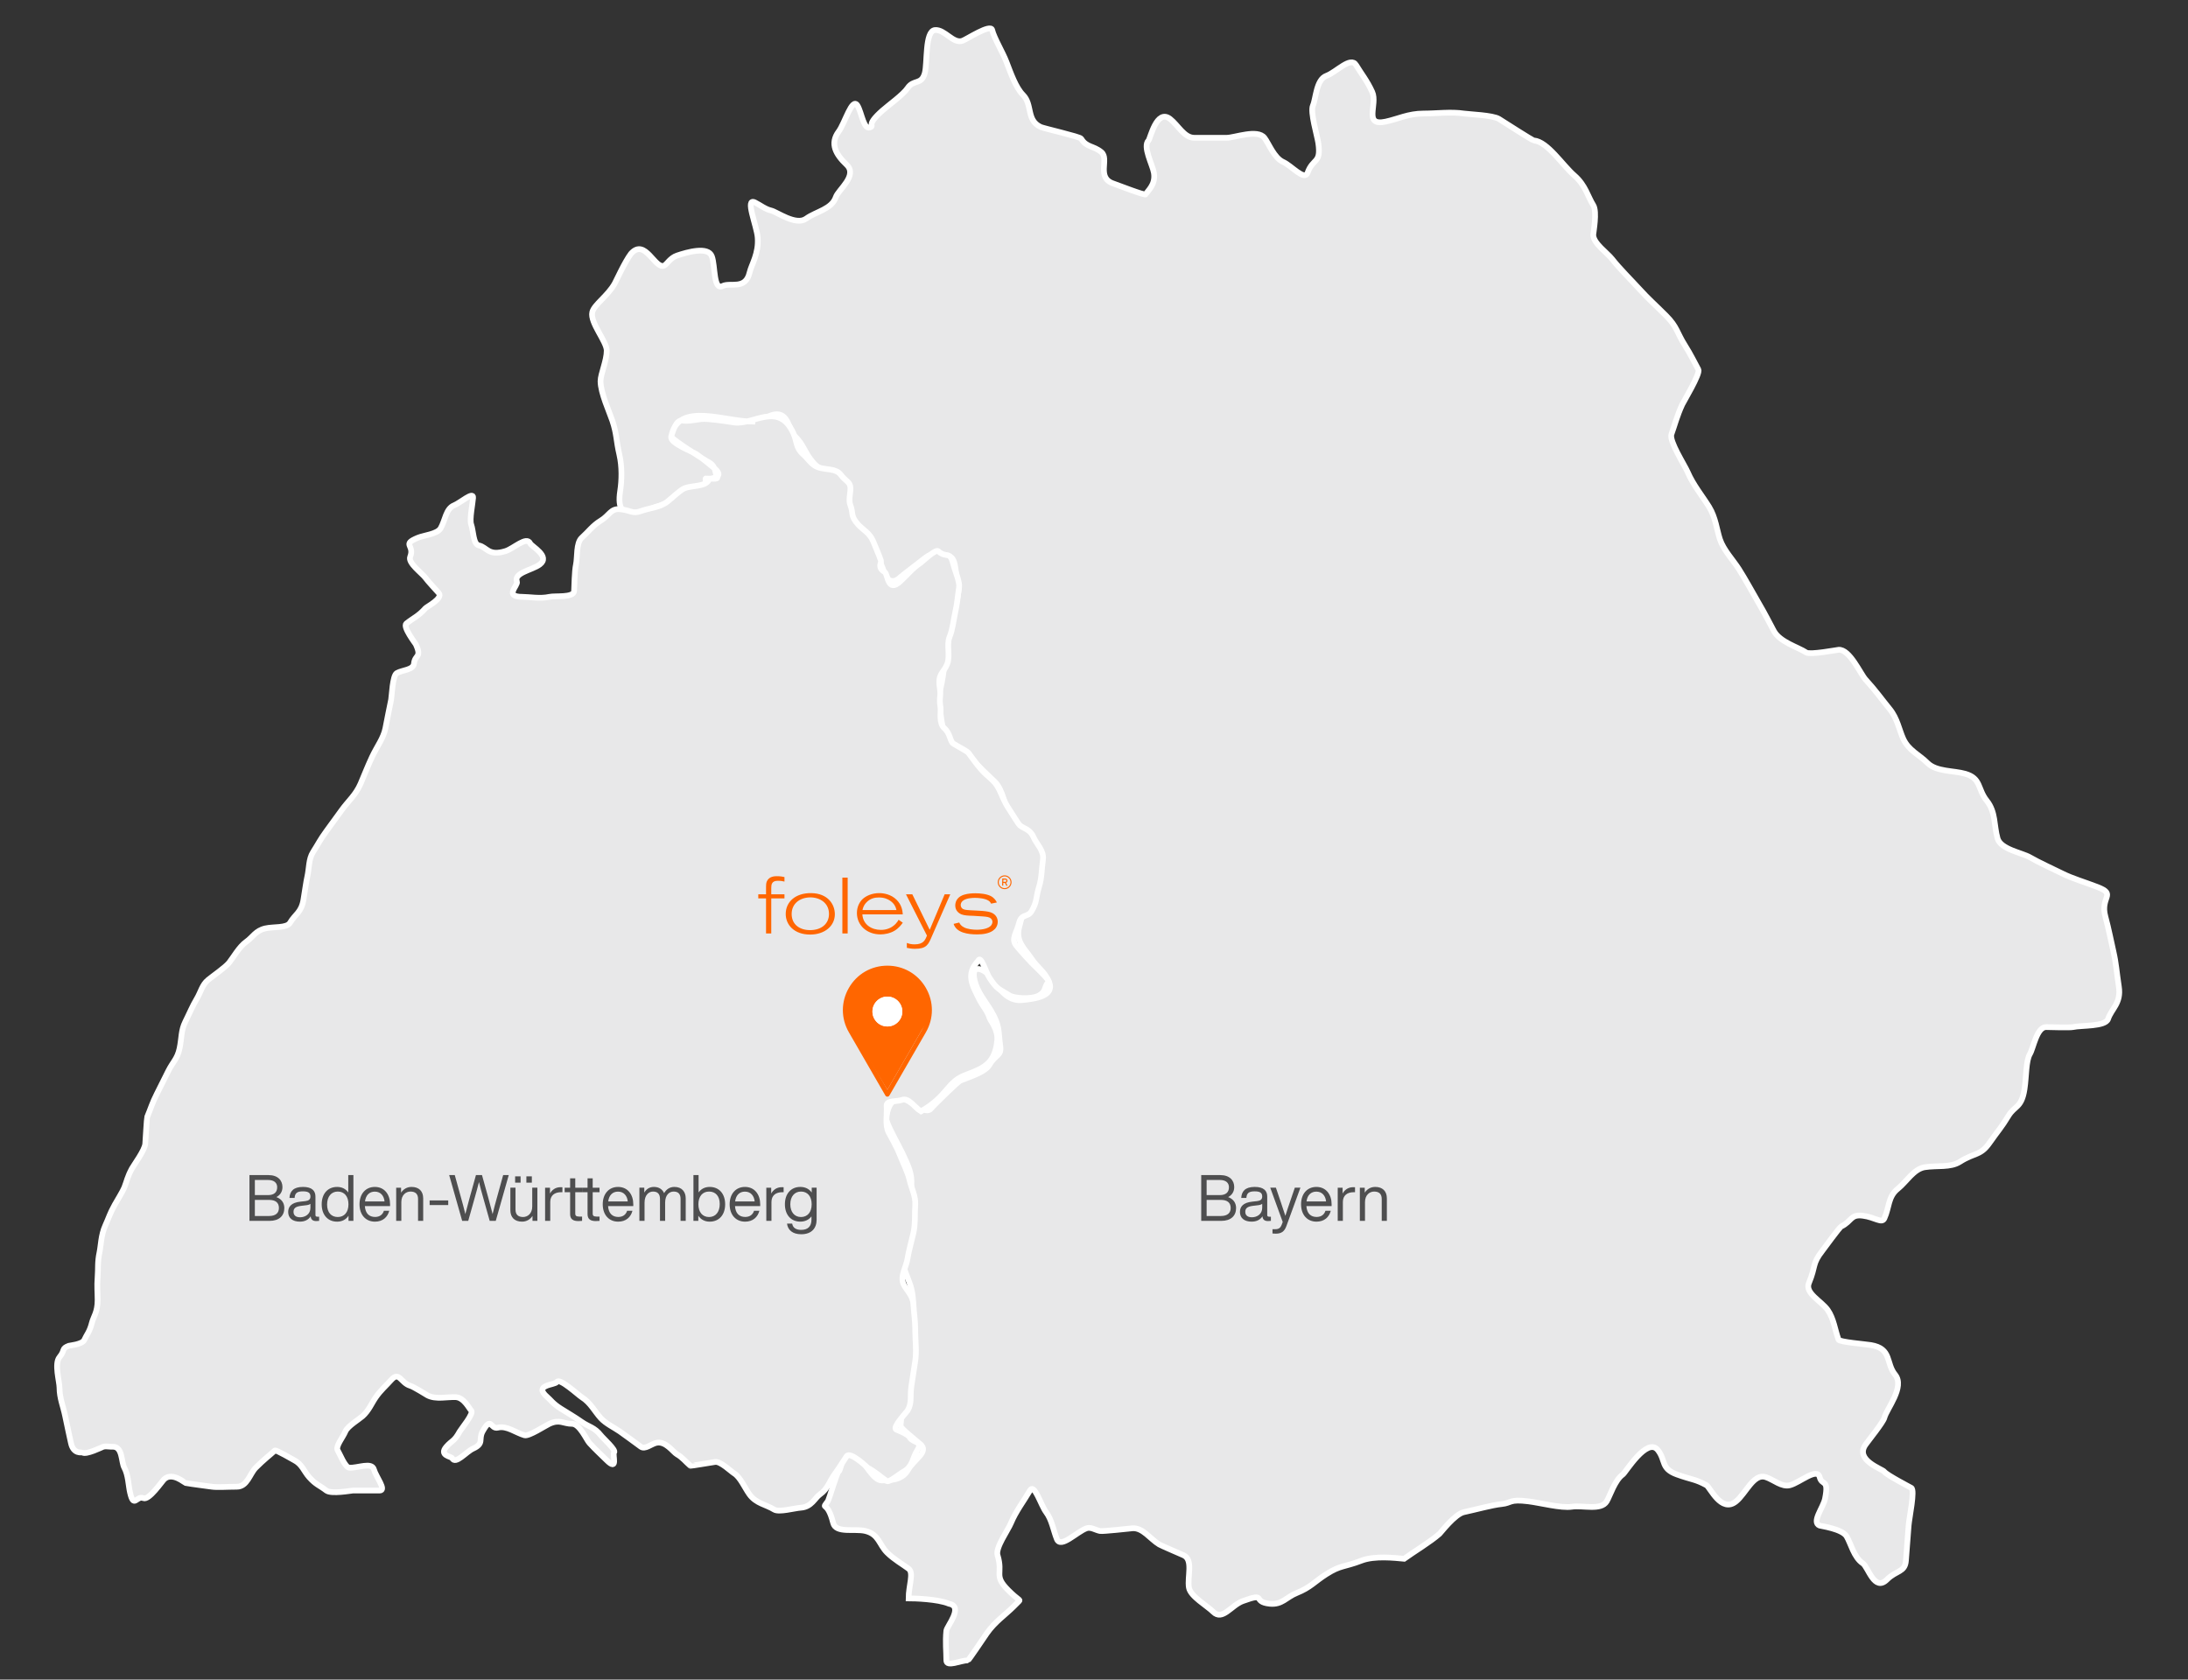 <?xml version="1.0" encoding="utf-8"?>
<!-- Generator: Adobe Illustrator 24.3.0, SVG Export Plug-In . SVG Version: 6.00 Build 0)  -->
<svg version="1.1" xmlns="http://www.w3.org/2000/svg" xmlns:xlink="http://www.w3.org/1999/xlink" x="0px" y="0px"
	 viewBox="1055.234 2256.373 1904.795 1462.516" enable-background="new 1055.234 2256.373 1904.795 1462.516" xml:space="preserve"
	>
<rect x="1055.234" y="2256.373" width="1904.795" height="1462.516" fill="#333333" stroke="none"/>
<g id="svg2" xmlns:cc="http://creativecommons.org/ns#" xmlns:dc="http://purl.org/dc/elements/1.1/" xmlns:inkscape="http://www.inkscape.org/namespaces/inkscape" xmlns:rdf="http://www.w3.org/1999/02/22-rdf-syntax-ns#" xmlns:sodipodi="http://sodipodi.sourceforge.net/DTD/sodipodi-0.dtd" xmlns:svg="http://www.w3.org/2000/svg">
	<defs>
		
			<inkscape:perspective  id="perspective10" inkscape:persp3d-origin="372.04724 : 350.78739 : 1" inkscape:vp_x="0 : 526.18109 : 1" inkscape:vp_y="0 : 1000 : 0" inkscape:vp_z="744.09448 : 526.18109 : 1" sodipodi:type="inkscape:persp3d">
			</inkscape:perspective>
		
			<inkscape:perspective  id="perspective3537" inkscape:persp3d-origin="260.94012 : 242.85925 : 1" inkscape:vp_x="0 : 364.28888 : 1" inkscape:vp_y="0 : 1000 : 0" inkscape:vp_z="521.88025 : 364.28888 : 1" sodipodi:type="inkscape:persp3d">
			</inkscape:perspective>
	</defs>
	
		<sodipodi:namedview  bordercolor="#666666" borderopacity="1.0" id="base" inkscape:current-layer="layer1" inkscape:cx="2000" inkscape:cy="2000" inkscape:document-units="px" inkscape:pageopacity="0.0" inkscape:pageshadow="2" inkscape:showpageshadow="false" inkscape:window-height="781" inkscape:window-width="1280" inkscape:window-x="-4" inkscape:window-y="-4" inkscape:zoom="0.142" pagecolor="#ffffff" showgrid="false">
		</sodipodi:namedview>
	<g id="layer1" inkscape:groupmode="layer" inkscape:label="Ebene 1">
		
			<path id="bayern" sodipodi:nodetypes="csssssssssssssssssssssssssssssssssssssssssssssssssssssssssssssssssssssssssssssssssssssssssssssscsssssssssssssssssssssssssssssssssssssssssssssssssssssssssssssssssssssssssssssssssssssssssssssssssssssssssssssssssssssssss" fill="#E8E8E9" stroke="#FFFFFF" stroke-width="5" d="
			M2277.615,3613.689c-7.96-0.724-25.584-2.833-37.168,1.623c-15.209,5.85-17.984,3.765-30.504,11.732
			c-10.428,6.635-13.773,11.609-25.812,16.425c-9.066,3.627-12.741,10.458-23.465,9.386c-15.89-1.589-2.043-10.136-23.465-2.346
			c-10.14,3.687-17.688,17.509-25.812,9.386c-5.438-5.438-19.837-13.431-21.118-21.118c-1.564-9.387,4.002-24.294-4.693-28.158
			c-5.875-2.611-19.379-8.343-21.118-9.387c-7.821-4.692-14.375-14.836-23.465-14.078c-2.832,0.235-25.648,2.848-28.158,2.346
			c-3.911-0.781-7.984-3.709-11.733-2.346c-8.603,3.129-22.411,17.886-25.811,9.386c-3.129-7.821-4.331-16.726-9.386-23.465
			c-4.693-6.258-10.138-25.528-14.079-18.772c-5.313,9.109-12.173,17.952-16.426,28.158c-2.782,6.679-13.741,21.63-11.732,28.158
			c5.104,16.585-3.869,17.249,9.387,30.504c8.655,8.656,10.631,8.142,9.386,9.387c-1.564,1.564-3.129,3.129-4.693,4.692
			c-7.36,7.36-16.308,13.241-23.465,23.466c-2.681,3.83-15.702,23.465-16.426,23.465c-6.257,0-18.771,6.257-18.771,0
			c0-7.908-1.017-15.645,0-25.812c0.372-3.726,15.337-21.103,2.346-23.465c-9.696-4.146-30.646-4.692-35.197-4.692
			c0-11.066,4.782-22.225,0-25.812c-5.105-3.829-12.806-8.113-18.771-14.079c-6.968-6.968-7.028-15.836-18.773-18.772
			c-9.386-2.346-25.811,2.347-28.158-7.039c-5.17-20.681-10.672-10.414-4.692-18.771c1.189-1.663,7.903-24.885,9.386-25.812
			c3.492-2.183,2.285-26.571,18.772-11.733c3.28,2.953,11.59,19.654,18.974,19.322c4.912-0.221,17.223,0.77,22.768-9.185
			c5.078-9.116,18.617-15.7,10.633-22.42c-6.691-5.631-17.368-14.155-17.177-15.875c0.86-7.746,1.026-12.541,2.347-21.118
			c1.852-12.047,3.694-15.534,4.692-30.505c0.711-10.657,2.347-23.152,2.347-35.198c0-13.469,3.434-19.118,0-32.851
			c-2.116-8.466-9.1-19.915-7.039-28.157c2.129-8.517,7.039-19.05,7.039-28.158c0-13.003-0.771-23.599,0-32.852
			c0.912-10.949-2.68-17.477-7.534-28.158c-2.286-5.027-15.177-27.828-14.428-31.201c1.084-4.876,2.755-20.566,17.269-15.729
			c4.422,1.474,17.651,13.391,21.87,7.59c0.847-1.164,7.964-8.29,14.441-14.492c4.923-4.717,9.475-8.898,10.62-9.523
			c4.481-2.443,21.68-6.848,25.812-14.078c5.326-9.322,10.676-7.396,9.386-16.426c-1.903-13.324-0.047-17.322-8.286-31.055
			c-4.693-7.821-11.646-15.641-14.079-26.16c-3.938-17.025,11.196-8.45,16.572,0c3.193,5.021,11.149,18.643,24.565,17.324
			c11.046-1.085,29.451-3.254,23.465-16.426c-4.249-9.346-9.123-10.667-16.225-21.319c-4.127-6.191-12.919-13.396-9.587-25.61
			c3.032-11.119,3.622-15.561,7.039-25.812c1.691-5.073,13.271-21.034,9.386-28.158c-5.117-9.382-8.788-17.346-14.078-25.812
			c-1.707-2.73-8.945-12.082-11.732-18.771c-2.845-6.826-4.568-20.993-11.733-28.158c-4.908-4.908-14.413-13.324-18.771-18.771
			c-5.796-7.245-23.029-12.58-25.72-24.237c-1.051-4.557-5.371-27.181-3.18-36.68c2.456-10.641,2.735-14.435,3.952-23.558
			c1.695-12.717,3.875-24.16,6.236-35.969c0.832-4.16,7.999-28.168,5.496-34.426c-3.129-7.822-0.996-23.456-9.386-22.693
			c-13.021,1.184-12.244-4.433-19.637,1.574c-3.578,2.908-19.944,15.264-21.118,16.426c-5.681,5.623-11.314,4.59-14.172-3.982
			c-3.356-10.07-13.028-29.312-16.333-33.562c-2.797-3.597-15.38-14.847-16.426-21.118c-0.682-4.09,1.338-22.988-4.692-28.158
			c-5.123-4.391-16.124-3.513-24.145-12.535c-7.79-8.765-8.529-16.3-16.456-23.434c-4.866-4.38-5.065-20.684-17.29-18.803
			c-9.374,1.441-10.98,9.732-24.329,11.64c-5.233,0.747-25.729,4.202-32.852,4.692c-7.986,0.55-26.876,6.747-21.025,10.281
			c2.06,1.245,34.908,21.801,30.442,27.355c-5.391,6.707-14.433,9.189-28.097,14.882c-8.27,3.446-16.008,8.419-28.157,11.732
			c-4.796,1.308-24.579,12.584-25.812,7.04c-1.063-4.784-7.347-3.872-4.693-21.119c1.391-9.036,1.688-21.072-0.696-31.402
			c-2.979-12.906-2.22-17.841-6.142-29.606c-2.49-7.472-10.284-24.194-10.284-34.446c0-6.161,5.39-17.812,5.39-26.562
			c0-8.104-14.7-24.343-12.576-33.548c1.498-6.49,13.71-14.287,19.615-25.114c1.174-2.151,8.785-18.844,14.079-25.812
			c12.43-14.041,21.026,14.328,29.002,10.34c2.357-1.18,5.163-6.699,11.091-8.689c9.021-3.029,27.065-8.205,30.303,0.696
			c3.129,8.604,1.197,29.906,9.386,25.812c6.675-3.337,19.902,3.705,23.465-11.732c1.597-6.916,8.126-16.376,7.04-30.504
			c-0.782-10.168-11.469-35.065-2.347-30.505c4.692,2.347,8.966,5.86,14.079,7.04c5.066,1.169,21.641,13.485,30.504,7.039
			c8.508-6.188,22.252-8.094,25.812-18.771c2.134-6.4,19.27-18.77,9.386-28.158c-9.348-8.882-14.885-18.352-6.838-29.057
			c5.255-6.99,11.59-29.982,16.225-22.566c3.91,6.257,5.405,22.568,11.732,18.771c2.669-1.602-4.213-1.648,9.935-14.226
			c5.692-5.06,18.127-13.835,22.017-19.67c5.2-7.8,12.069-2.371,14.978-13.034c2.347-8.604-0.045-36.682,8.836-37.489
			c8.605-0.782,15.897,12.284,24.016,9.331c3.816-1.388,24.496-15.084,25.811-9.386c1.525,6.606,9.146,19.272,12.43,27.81
			c3.807,9.897,8.212,22.492,14.428,28.708c8.453,8.453,2.664,22.022,15.38,27.956c2.678,1.25,34.158,8.406,35.197,10.138
			c4.693,7.821,10.674,5.938,17.673,11.787c7.076,5.916-4.796,22.259,10.485,27.352c2.23,0.743,27.686,10.646,28.158,9.386
			c1.093-2.914,8.826-8.051,7.039-18.771c-1.159-6.959-9.986-22.864-4.692-28.158c1.521-1.521,7.032-27.902,18.771-18.771
			c7.04,5.475,12.201,16.426,21.119,16.426c6.776,0,18.471,0,28.157,0c6.951,0,26.798-7.784,32.852,0
			c3.769,4.845,8.346,17.527,16.425,21.118c7.04,3.128,18.486,16.626,21.119,9.386c4.771-13.121,11.978-7.671,9.386-25.812
			c-0.936-6.549-7.293-27.132-4.692-32.851c2.578-5.672,2.777-22.556,11.732-25.812c8.604-3.129,21.101-17.236,25.811-9.386
			c4.666,7.776,9.532,13.461,14.079,23.465c4.939,10.865-8.1,30.061,11.733,25.812c10.541-2.259,19.79-7.04,32.851-7.04
			c11.271,0,24.082-1.71,35.197,0c4.506,0.693,25.143,1.394,30.505,4.693c6.168,3.796,28.895,18.638,30.504,18.771
			c11.896,1.082,24.828,21.518,35.197,30.505c9.708,8.413,11.751,18.466,16.426,25.812c3.604,5.663,0,24.153,0,25.812
			c0,7.415,12.141,15.608,16.426,21.118c6.161,7.922,17.396,19.137,23.465,25.812c8.551,9.406,13.336,13.336,23.465,23.465
			c9.814,9.815,9.554,15.013,16.426,25.812c4.955,7.788,9.203,16.566,11.732,21.119c1.941,3.494-12.898,27.944-14.079,30.504
			c-4.553,9.864-6.657,18.307-9.386,25.812c-2.134,5.866,11.547,26.944,14.078,32.851c4.869,11.361,13.117,21.314,18.772,30.505
			c5.656,9.191,6.751,20.254,9.386,28.158c3.075,9.225,11.638,18.288,16.426,25.812c6.067,9.535,11.261,19.305,16.426,28.158
			c7.752,13.29,9.555,17.517,14.078,25.811c5.355,9.816,21.167,14.111,28.158,18.772c3.311,2.207,26.362-2.196,28.158-2.347
			c9.632-0.803,19.094,21.004,23.465,25.812c9.377,10.314,14.05,17.171,21.119,25.812c6.598,8.064,8.256,18.163,11.732,25.812
			c4.628,10.182,13.841,13.841,21.118,21.118c7.701,7.702,22.734,6.496,32.851,9.387c14.072,4.021,10.564,13.204,18.772,23.465
			c7.946,9.932,6.144,21.501,9.386,32.851c2.74,9.59,21.372,12.467,28.158,16.426c7.873,4.593,20.607,10.304,28.158,14.079
			c9.014,4.507,18.765,7.217,30.504,11.732c17.305,6.655,2.276,8.346,7.04,25.812c2.959,10.849,5.22,22.618,7.039,30.505
			c2.345,10.16,2.763,17.958,4.693,30.504c2.22,14.43-6.384,19.15-9.386,28.158c-2.27,6.807-23.396,5.398-30.505,7.039
			c-2.766,0.639-21.996,0-23.465,0c-8.175,0-11.035,18.393-14.079,23.465c-3.532,5.887-2.99,19.436-4.693,30.505
			c-2.589,16.829-8.475,14.124-14.078,23.465c-5.854,9.755-9.127,13.038-16.426,23.465c-7.956,11.365-12.771,8.128-25.812,16.426
			c-8.209,5.224-19.663,3.025-30.505,4.693c-9.592,1.476-16.045,12.835-23.465,18.771c-8.669,6.935-7.228,15.899-11.732,25.812
			c-2.168,4.77-8.146-1.018-18.771-2.347c-10.816-1.352-9.318,4.659-18.772,9.386c-1.567,0.784-15.221,19.569-16.426,21.119
			c-9.179,11.802-5.426,13.022-11.732,28.158c-3.672,8.812,10.95,15.643,16.426,23.465c5.25,7.5,6.257,17.207,9.386,25.812
			c0.753,2.069,23.51,3.918,28.158,4.692c18.477,3.08,12.857,15.715,21.118,25.812c8.74,10.683-7.438,29.753-9.386,37.544
			c-0.97,3.878-13.737,19.625-16.426,23.465c-9.459,13.513,14.771,21.101,16.426,23.466c2.018,2.882,22.587,13.552,23.465,14.079
			c3.384,2.029-1.871,26.199-2.347,32.851c-0.515,7.205-1.411,18.354-2.347,30.505c-0.793,10.312-8.305,8.305-16.425,16.425
			c-11.063,11.063-16.353-10.901-21.118-14.079c-7.757-5.171-10.406-17.344-14.08-23.465c-3.971-6.618-22.605-9.043-23.465-9.386
			c-7.406-2.962,3.129-15.644,4.693-23.465c3.568-17.839-2.712-10.85-4.693-18.772c-2.162-8.651-17.207,4.693-25.811,7.04
			c-7.159,1.952-14.08-4.693-21.119-7.04c-10.546-3.516-17.207,14.079-25.812,21.119c-12.903,10.557-22.655-12.357-25.812-14.079
			c-10.098-5.509-12.75-4.637-25.812-9.386c-14.062-5.113-9.468-12.174-16.425-21.119c-9.297-11.951-28.262,19.565-30.505,21.119
			c-7.049,4.879-11.255,18.758-14.079,23.465c-4.957,8.263-20.797,3.199-30.504,4.692c-9.037,1.391-27.466-3.433-37.545-4.692
			c-17.097-2.138-14.503,1.45-23.465,2.346c-8.253,0.826-22.357,4.791-32.851,7.04c-7.825,1.677-20.189,17.946-21.118,18.771
			C2300.451,3598.998,2285.535,3607.93,2277.615,3613.689z"/>
		
			<path id="BW" sodipodi:nodetypes="cssssssssssssssssssssssssssssssssssssssssssssssssssssssssssssssssssssssssssssssssssssssssssssssssssssssssssssssssssssssssssssssssssssssssssssssssssssssssssssssssssssssssssssssssssssssssssssssssssssssssccsc" fill="#E8E8E9" stroke="#FFFFFF" stroke-width="5" d="
			M1712.641,2623.441c-24.49,1.121-67.648-18.66-73.006,13.273c-1.604,5.35,19.151,13.259,21.569,14.933
			c6.958,4.817,10.164,7.905,14.934,11.614c12.09,9.404-3.245,9.736-3.318,9.956c-2.436,7.308-14.38,5.53-21.57,8.296
			c-3.698,1.423-10.879,8.461-14.932,11.615c-6.755,5.253-15.364,5.486-23.229,8.295c-7.568,2.704-8.539-0.775-18.251-1.658
			c-7.967-0.725-9.168,5.5-16.593,9.955c-6.905,4.144-10.698,9.629-16.592,14.933c-4.998,4.498-3.663,17.092-4.978,23.229
			c-1.393,6.5-1.345,18.821-1.659,23.229c-0.426,5.949-16.62,3.836-21.57,4.979c-7.798,1.799-17.62,0-23.229,0
			c-16.723,0-3.683-9.822-4.978-13.273c-2.913-7.769,13.274-9.956,19.911-14.934c9.474-7.105-7.093-15.604-8.296-18.252
			c-3.113-6.848-14.381,4.425-21.57,6.638c-15.071,4.637-15.898-3.407-23.229-4.978c-4.933-1.058-4.653-12.797-6.637-18.252
			c-1.557-4.283,1.288-18.037,1.659-23.229c0.425-5.941-11.062,4.425-16.592,6.638c-7.135,2.854-7.743,13.273-11.615,19.91
			c-3.005,5.151-14.562,6.067-19.91,8.296c-14.522,6.051-2.45,6.124-6.637,16.593c-2.135,5.335,10.317,14.187,13.273,18.251
			c2.333,3.208,8.297,9.482,11.614,13.274c4.029,4.604-10.456,11.949-11.614,13.273c-5.949,6.799-10.491,8.393-16.592,13.273
			c-3.466,2.773,7.828,17.223,8.296,18.252c5.356,11.782-0.855,8.552-1.659,16.592c-0.566,5.666-9.955,5.531-14.934,8.297
			c-3.869,2.149-4.364,20.369-4.978,23.229c-1.903,8.885-3.248,16.242-4.977,24.889c-1.758,8.787-7.315,15.677-11.614,24.889
			c-4.045,8.667-6.215,14.5-9.956,23.229c-4.277,9.982-10.821,15.15-16.592,23.229c-4.89,6.845-9.7,13.338-13.274,18.251
			c-5.591,7.687-6.598,10.367-11.615,18.252c-3.868,6.078-3.245,14.064-4.978,21.57c-0.889,3.851-2.198,13.191-3.318,19.91
			c-1.848,11.086-7.347,12.594-11.614,19.91c-2.848,4.882-14.332,3.309-21.57,4.979c-8.586,1.98-10.809,7.565-16.592,11.614
			c-6.156,4.31-11.716,14.318-14.934,18.252c-3.44,4.205-13.517,11.06-18.251,14.933c-5.343,4.371-6.33,10.55-9.956,16.592
			c-3.786,6.311-5.985,11.972-9.955,19.911c-3.832,7.665-3.05,14.231-4.977,23.229c-1.97,9.191-5.646,11.291-9.955,19.91
			c-3.788,7.576-6.267,12.532-9.956,19.911c-4.141,8.281-4.873,11.694-8.296,19.91c-0.291,0.698-1.456,20.383-1.659,23.229
			c-0.404,5.667-9.999,18.569-11.614,21.57c-4.152,7.711-4.357,10.893-6.637,16.592c-1.356,3.389-6.395,11.51-8.297,14.934
			c-4.444,8.001-5.091,11.199-8.296,18.251c-3.729,8.206-3.781,17.648-4.977,23.229c-1.883,8.784-1.046,13.601-1.659,21.569
			c-0.655,8.521,0,12.781,0,19.911c0,10.79-3.603,14.41-4.978,19.91c-1.987,7.949-4.455,10.025-6.637,14.934
			c-1.692,3.808-12.948,4.855-13.275,4.978c-7.002,2.626-3.064,3.677-8.296,9.955c-4.712,5.655,0,21.245,0,26.548
			c0,9.027,3.327,16.636,4.978,24.889c1.51,7.546,4.094,19.102,4.977,23.229c2.194,10.236,9.625,8.021,9.956,8.297
			c2.981,2.484,17.328-4.727,18.251-4.979c2.135-0.582,4.425,0,6.637,0c2.083,0-0.702,0,1.659,0c8.623,0,7.142,13.094,9.956,18.252
			c3.489,6.396,3.569,15.469,4.978,21.57c3.358,14.555,5.694,2.439,11.614,4.977c4.926,2.111,16.13-14.663,18.252-16.592
			c6.979-6.344,17.952,3.264,18.251,3.318c6.184,1.125,15.521,2.217,23.229,3.318c4.646,0.664,13.994,0,21.569,0
			c9.259,0,11.273-11.273,16.593-16.592c7.221-7.221,10.806-9.725,16.592-14.934c0.907-0.816,15.663,7.832,16.593,8.297
			c7.13,3.564,8.551,9.619,13.273,14.933c5.879,6.613,9.258,7.2,14.934,11.614c4.274,3.324,21.881,0,23.229,0
			c8.472,0,13.667,0,23.229,0c6.306,0-3.318-12.167-4.978-18.251c-1.897-6.957-14.38-1.106-21.57-1.659
			c-3.68-0.283-8.484-12.728-9.955-14.934c-2.309-3.462,4.665-11.663,6.637-16.592c1.815-4.535,12.045-10.706,14.933-13.273
			c5.538-4.923,8.007-11.438,11.615-16.593c4.306-6.151,8.724-9.814,13.273-14.933c7.103-7.99,8.361,2.508,16.593,4.978
			c3.193,0.958,14.039,7.8,14.933,8.296c7.25,4.027,17.802,1.188,24.889,1.659c7.214,0.481,11.685,10.226,13.273,11.614
			c2.72,2.381-8.784,16.105-9.955,18.252c-4.904,8.99-6.6,7.542-11.615,13.273c-6.732,7.695,4.243,8.486,4.978,9.956
			c2.988,5.978,12.167-5.531,18.251-8.296c9.974-4.534,4.474-8.054,8.296-14.934c7.785-14.012,6.696-1.674,13.274-3.318
			c7.812-1.953,15.485,4.425,23.228,6.637c3.791,1.083,18.122-8.363,21.57-9.955c9.217-4.254,12.109,0,19.91,0
			c6.47,0,12.466,13.851,14.934,16.592c5.073,5.637,10.757,10.758,14.933,14.934c10.631,10.63,4.929-4.929,6.638-6.637
			c2.005-2.006-9.414-12.104-11.615-14.934c-5.383-6.922-10.493-7.346-16.592-11.614c-6.68-4.676-11.914-7.582-18.252-11.614
			c-7.006-4.459-8.553-7.331-11.614-9.956c-12.816-10.985,6.483-10.374,8.296-13.273c2.326-3.723,18.815,11.578,21.57,13.273
			c7.58,4.665,11.253,12.379,16.592,18.252c4.298,4.728,12.018,8.413,16.593,11.614c5.779,4.046,12.329,8.967,18.251,13.273
			c3.688,2.683,8.849-2.212,13.273-3.318c8.385-2.096,14.91,8.133,18.252,9.955c4.477,2.442,7.743,6.638,11.614,9.956
			c0.271,0.232,17.698-2.723,21.57-3.318c4.728-0.728,13.934,8.36,16.593,9.955c5.222,3.134,9.553,13.137,13.273,18.251
			c5.886,8.094,14.192,8.734,21.569,13.274c4.177,2.57,17.498-1.25,23.23-1.659c9.359-0.669,12.076-8.453,16.592-11.615
			c6.888-4.82,7.913-10.879,13.274-18.251c3.423-4.707,6.427-9.64,9.955-14.933c3.111-4.667,18.25,9.954,18.252,9.955
			c6.948,3.79,11.366,7.957,16.592,11.614c2.139,1.497,10.776-5.986,14.934-8.296c7.798-4.332,7.523-11.822,11.614-18.252
			c5.462-8.583-3.553-6.217-6.637-11.614c-1.662-2.908-11.19-6.394-11.615-6.637c-3.524-2.014,8.951-14.918,9.956-16.593
			c4.003-6.672,1.941-12.621,3.318-21.569c1.531-9.954,1.842-11.976,3.318-21.57c1.293-8.403,0-18.01,0-26.548
			c0-8.822-0.921-12.889-1.659-23.229c-0.518-7.238-5.889-11.776-8.296-16.593c-3.662-7.324,2.173-15.212,3.318-23.229
			c0.733-5.134,3.388-14.681,4.978-21.57c1.895-8.211,1.085-16.284,1.659-24.888c0.491-7.375-3.286-14.239-4.977-21.57
			c-1.706-7.39-5.297-13.771-8.297-21.57c-2.969-7.719-8.066-16.133-9.955-19.91c-3.28-6.562-1.111-15.563-1.659-23.229
			c-0.337-4.714,8.85-3.318,13.274-4.978c6.039-2.265,11.061,6.637,16.592,9.955c10.605-5.956,16.902-12.388,23.229-19.91
			c6.413-7.626,10.473-9.835,16.866-12.238c14.873-5.59,24.294-9.87,26.273-29.242c1.01-9.879-5.714-17.141-6.637-19.911
			c-2.24-6.721-4.93-8.873-8.297-14.933c-6.96-13.915-12.586-22.979-1.659-34.844c2.43-5.467,6.638,9.955,9.956,14.933
			c7.025,10.539,7.706,9.069,17.352,15.208c4.255,2.707,19.617,3.593,25.787,0c6.666-3.883,3.879-7.473,8.296-11.89
			c1.302-1.302-14.492-16.103-14.933-16.592c-5.708-6.343-8.704-9.242-13.274-14.934c-4.666-5.812,0.238-10.835,2.42-19.562
			c2.125-8.497,7.505-4.722,10.854-10.305c5.092-8.486,3.523-11.447,6.637-21.569c2.375-7.721,2.086-14.601,3.318-23.229
			c1.159-8.114-5.808-13.938-8.296-19.91c-2.755-6.612-8.754-7.504-11.615-9.956c-1.757-1.506-6.088-9.132-9.955-14.933
			c-3.997-5.996-5.804-11.607-8.296-16.592c-4.142-8.283-8.854-9.838-14.933-16.593c-5.289-5.876-7.8-10.028-11.615-14.933
			c-1.516-1.949-6.921-4.326-13.273-8.297c-2.983-1.864-2.611-8.797-7.885-13.411c-5.014-4.387-2.719-14.521-3.318-18.114
			c-1.471-8.824,0.677-9.412-0.623-17.216c-2.037-12.221,3.376-12.55,6.499-20.671c2.764-7.184-0.803-16.758,2.009-23.504
			c2.779-6.672,3.641-15.775,4.978-21.57c1.641-7.111,1.986-12.91,3.318-21.57c0.729-4.733-3.578-14.311-4.977-19.91
			c-3.184-12.732-5.513-4.823-13.274-11.614c-2.21-1.935-14.159,9.439-14.933,9.955c-7.789,5.192-11.22,10.2-18.252,16.593
			c-10.899,9.908-10.499-6.562-13.273-8.297c-6.92-4.325-2.605-7.817-3.318-9.955c-1.69-5.07-4.906-12.266-6.637-16.593
			c-3.053-7.63-9.205-10.355-13.273-14.933c-7.064-7.947-3.836-9.589-6.638-16.592c-1.849-4.622,0-9.956,0-14.934
			c0-5.696-4.435-6.208-8.296-11.614c-4.139-5.794-12.662-4.221-19.91-6.638c-5.578-1.858-8.85-7.742-13.274-11.614
			c-6.124-5.358-5.069-11.266-8.296-18.251c-12.829-27.769-35.011-6.691-51.425-9.178c-8.044-1.218-23.681-3.608-28.648-2.946
			c-8.504,1.134-11.101,1.954-16.615,1.265c-5.206-0.651-7.912,8.702-9.571,13.68c-0.759,2.275,30.878,21.737,31.594,22.068
			c7.892,3.643,6.43,10.287,8.296,13.273c1.783,2.853-6.637,1.105-9.955,1.659c-0.101,0.017,0,2.432,0,0l0,0c0,1.396,0,1.396,0,0
			c0-0.782,1.105,1.106,1.659,1.659"/>
	</g>
	<g>
		<polygon fill="#FF6600" points="1827.753,3205.248 1857.766,3153.264 1861.569,3147.366 1863.136,3141.919 1863.136,3133.563 
			1862.464,3126.102 1859.405,3119.013 1855.525,3113.343 1840.748,3101.281 1833.067,3099.987 1822.025,3099.39 1809.937,3103.345 
			1799.566,3111.701 1793.448,3124.184 1790.613,3135.577 1793.896,3149.38 		"/>
		<path fill="#FF6600" d="M1827.753,3211.304c-0.722,0-1.388-0.385-1.749-1.01l-31.76-55.012
			c-6.995-12.115-6.995-26.58-0.001-38.694c6.994-12.115,19.521-19.347,33.51-19.347s26.516,7.233,33.511,19.348
			c6.995,12.115,6.994,26.58-0.001,38.694l-31.761,55.01C1829.141,3210.919,1828.474,3211.304,1827.753,3211.304z
			 M1827.753,3101.281c-12.529,0-23.749,6.478-30.013,17.329c-6.264,10.851-6.264,23.805,0,34.656l30.013,51.983l30.013-51.984
			c6.264-10.851,6.264-23.805,0-34.656C1851.502,3107.758,1840.282,3101.281,1827.753,3101.281z"/>
		<path fill="#FFFFFF" d="M1827.753,3150.177c-7.166,0-12.995-5.83-12.995-12.996c0-7.166,5.829-12.996,12.995-12.996
			s12.995,5.831,12.995,12.996C1840.748,3144.346,1834.919,3150.177,1827.753,3150.177z M1827.753,3128.223
			c-4.939,0-8.956,4.019-8.956,8.958c0,4.939,4.017,8.958,8.956,8.958s8.956-4.018,8.956-8.958
			C1836.709,3132.241,1832.692,3128.223,1827.753,3128.223z"/>
		<circle fill="#FFFFFF" cx="1827.753" cy="3137.18" r="12.995"/>
	</g>
	<g>
		<path fill="#FF6600" d="M1929.832,3019.483c-2.821,0-5.119,2.297-5.119,5.119c0,2.823,2.298,5.119,5.119,5.119
			c2.824,0,5.119-2.297,5.119-5.119C1934.952,3021.78,1932.657,3019.483,1929.832,3019.483L1929.832,3019.483z M1929.832,3030.608
			c-3.31,0-6.005-2.694-6.005-6.005c0-3.312,2.695-6.005,6.005-6.005c3.31,0,6.002,2.694,6.002,6.005
			C1935.834,3027.914,1933.142,3030.608,1929.832,3030.608L1929.832,3030.608z"/>
		<g>
			<defs>
				<rect id="SVGID_1_" x="1715.372" y="3018.597" width="220.464" height="63.953"/>
			</defs>
			<clipPath id="SVGID_2_">
				<use xlink:href="#SVGID_1_"  overflow="visible"/>
			</clipPath>
			<path clip-path="url(#SVGID_2_)" fill="#FF6600" d="M1928.685,3024.222l0.034-1.894l1.701,0.029
				c0.512,0.01,0.957,0.435,0.947,0.981c-0.01,0.512-0.465,0.922-0.981,0.913L1928.685,3024.222L1928.685,3024.222z
				 M1931.078,3025.066c0.713-0.245,1.239-0.942,1.253-1.711c0.017-1.061-0.835-1.942-1.894-1.96l-2.665-0.048l-0.109,6.197
				l0.964,0.017l0.041-2.376l1.412,0.025l1.212,2.397l1.059,0.019L1931.078,3025.066L1931.078,3025.066z"/>
			<path clip-path="url(#SVGID_2_)" fill="#FF6600" d="M1722.121,3035.101h-6.75v3.582h6.75v30.507h4.544v-30.507h11.501v-3.582
				h-11.501v-5.578c0-3.031,0.484-6.197,5.647-6.197c2.823,0,3.994,0.275,5.854,0.689v-3.928c-1.584-0.343-3.375-0.757-6.543-0.757
				c-1.791,0-6.818,0-8.814,4.544c-0.62,1.516-0.687,3.101-0.687,4.615V3035.101L1722.121,3035.101z"/>
		</g>
		<path fill="#FF6600" d="M1761.5,3034.067c-13.633-0.206-22.242,7.506-22.242,18.179c0,9.437,7.37,17.907,21.278,17.907
			c12.672,0,21.487-7.506,21.487-17.7C1782.023,3043.778,1775.894,3034.274,1761.5,3034.067 M1760.331,3037.786
			c8.609-0.138,16.597,4.82,16.597,14.394c0,8.675-6.681,14.114-16.459,14.114c-8.885,0-16.045-4.749-16.045-14.047
			C1744.423,3043.158,1751.516,3037.993,1760.331,3037.786"/>
		<polygon fill="#FF6600" points="1788.571,3069.189 1793.183,3069.189 1793.183,3020.572 1788.571,3020.572 1788.571,3069.189 		
			"/>
		<g>
			<defs>
				<rect id="SVGID_3_" x="1715.372" y="3018.597" width="220.464" height="63.953"/>
			</defs>
			<clipPath id="SVGID_4_">
				<use xlink:href="#SVGID_3_"  overflow="visible"/>
			</clipPath>
			<path clip-path="url(#SVGID_4_)" fill="#FF6600" d="M1837.52,3057.273c-0.621,1.104-1.175,2.071-2.549,3.513
				c-1.307,1.375-4.131,4.064-9.503,5.028c-1.034,0.207-2.2,0.271-3.371,0.271c-7.921,0-15.565-4.474-16.117-13.492h35.19
				c-0.275-3.103-0.754-8.059-5.37-12.676c-4.96-4.955-11.501-5.851-15.222-5.851c-6.197,0-11.632,2.412-14.733,5.51
				c-2.478,2.546-4.615,6.608-4.615,11.776c0,10.809,8.746,18.661,20.453,18.661c3.719,0,8.4-0.896,12.257-3.167
				c3.785-2.271,5.924-5.235,7.231-7.023L1837.52,3057.273L1837.52,3057.273z M1806.117,3048.805
				c0.208-1.103,0.689-3.651,3.101-6.334c3.512-3.928,7.784-4.617,11.155-4.617c4.68,0,7.573,1.378,9.57,2.689
				c4.135,2.685,5.163,5.99,5.717,8.263H1806.117L1806.117,3048.805z"/>
			<path clip-path="url(#SVGID_4_)" fill="#FF6600" d="M1864.609,3066.022l-15.151-30.923h-5.509l18.25,35.947
				c-1.517,3.924-3.099,7.641-10.673,7.641c-3.171,0-4.682-0.479-6.82-1.236v4.267c2.342,0.486,4.135,0.832,7.024,0.832
				c10.123,0,11.708-3.656,14.736-10.816l16.044-36.636h-4.889L1864.609,3066.022L1864.609,3066.022z"/>
		</g>
		<path fill="#FF6600" d="M1885.406,3060.855c2.478,7.781,12.465,9.155,20.521,9.155c5.302,0,10.259-0.825,13.776-3.302
			c1.171-0.825,2.2-1.861,2.889-3.1c0.761-1.307,1.236-2.893,1.236-4.614c0-3.167-1.646-6.543-5.985-8.124
			c-1.378-0.484-3.374-0.968-7.438-1.307c-3.371-0.277-6.82-0.346-10.191-0.553c-4.478-0.273-6.267-0.482-7.577-1.86
			c-0.618-0.689-1.032-1.65-1.032-2.751c0-0.416,0-2.548,2.546-4.135c2.824-1.859,7.713-2.064,9.916-2.064
			c2.964,0,8.609,0.414,11.708,2.407c1.446,0.898,1.928,1.932,2.271,2.621l5.028-1.035c-0.689-1.375-1.928-3.715-5.167-5.508
			c-3.714-1.928-9.227-2.48-13.633-2.48c-2.549,0-6.474,0.207-9.777,1.241c-1.382,0.411-4.685,1.582-6.542,4.887
			c-0.828,1.587-1.1,3.237-1.1,4.549c0,4.406,2.957,6.677,5.438,7.713c2.543,0.962,5.781,1.102,10.262,1.238
			c2.614,0.139,5.16,0.275,7.78,0.478c4.131,0.279,6.199,0.625,7.57,1.864c1.106,1.032,1.31,2.268,1.31,2.96
			c0,1.168-0.553,2.339-1.239,3.164c-2.132,2.482-7.16,3.653-12.394,3.653c-3.442,0-8.127-0.553-10.951-1.996
			c-2.893-1.378-3.718-3.099-4.335-4.271L1885.406,3060.855L1885.406,3060.855z"/>
	</g>
	<rect x="1657.61" y="3133.176" fill="none" width="149.148" height="77.628"/>
</g>
<g id="Text">
	<g>
		<path fill="#4E4E4F" d="M1302.755,3308.27c0,6.72-4.424,11.2-12.936,11.2h-17.416v-39.872h16.576
			c8.288,0,12.152,4.76,12.152,10.416c0,3.977-1.904,6.944-5.264,8.736C1300.795,3300.598,1302.755,3304.294,1302.755,3308.27z
			 M1277.107,3283.854v13.16h11.536c5.32,0,7.896-2.576,7.896-6.832c0-3.752-2.576-6.328-7.896-6.328H1277.107z M1298.051,3308.27
			c0-4.872-3.192-7.056-8.512-7.056h-12.432v14h12.488C1295.195,3315.214,1298.051,3312.582,1298.051,3308.27z"/>
		<path fill="#4E4E4F" d="M1333.05,3315.83v3.64c-0.728,0.112-1.624,0.168-2.464,0.168c-3.192,0-4.648-1.4-4.872-4.144
			c-2.016,3.079-5.264,4.647-9.408,4.647c-6.272,0-10.192-3.023-10.192-8.456c0-4.536,2.744-8.12,10.696-8.96l4.144-0.448
			c2.912-0.336,4.536-1.399,4.536-3.976c0-3.023-1.568-4.536-6.496-4.536c-4.928,0-7,1.4-7.28,5.712h-4.48
			c0.336-5.6,3.304-9.576,11.76-9.576c8.008,0,10.864,3.528,10.864,8.4v16.128c0,0.896,0.504,1.4,1.568,1.4H1333.05z
			 M1325.49,3308.046v-3.416c-0.896,0.672-2.128,1.063-3.808,1.231l-4.2,0.505c-5.264,0.615-6.72,2.407-6.72,5.208
			c0,2.855,1.792,4.76,5.768,4.76C1320.842,3316.334,1325.49,3313.758,1325.49,3308.046z"/>
		<path fill="#4E4E4F" d="M1362.898,3279.598v39.872h-4.256v-4.48c-2.184,3.305-5.6,5.152-9.912,5.152
			c-8.12,0-13.44-5.88-13.44-15.12c0-9.239,5.32-15.12,13.44-15.12c4.2,0,7.504,1.736,9.688,4.816v-15.12H1362.898z
			 M1358.586,3305.021c0-7-3.696-11.088-9.296-11.088s-9.296,4.312-9.296,11.312s3.696,10.863,9.296,10.863
			S1358.586,3312.021,1358.586,3305.021z"/>
		<path fill="#4E4E4F" d="M1394.818,3306.59h-21.952c0.448,6.496,3.864,9.464,8.904,9.464c4.088,0,6.664-2.128,7.672-5.376h4.648
			c-1.4,5.432-5.544,9.464-12.432,9.464c-7.896,0-13.44-5.768-13.44-15.12c0-9.071,5.32-15.12,13.328-15.12
			c8.624,0,13.272,6.832,13.272,15.12V3306.59z M1372.979,3302.558h17.023c-0.448-4.76-3.304-8.567-8.456-8.567
			C1377.01,3293.99,1373.706,3296.846,1372.979,3302.558z"/>
		<path fill="#4E4E4F" d="M1423.658,3299.926v19.544h-4.48v-19.096c0-4.48-2.464-6.44-6.608-6.44c-3.752,0-7.952,2.8-7.952,9.185
			v16.352h-4.48v-28.896h4.256v4.312c1.904-2.912,5.04-4.984,9.072-4.984C1419.906,3289.901,1423.658,3293.542,1423.658,3299.926z"
			/>
		<path fill="#4E4E4F" d="M1429.258,3301.662h16.184v4.031h-16.184V3301.662z"/>
		<path fill="#4E4E4F" d="M1498.137,3279.598l-11.312,39.872h-5.264l-5.712-20.328c-1.232-4.312-2.52-9.016-3.64-13.496
			c-1.12,4.48-2.408,9.185-3.64,13.496l-5.712,20.328h-5.264l-11.312-39.872h4.872l5.432,19.656c1.288,4.536,2.632,9.52,3.752,14.28
			c1.232-4.761,2.52-9.688,3.808-14.393l5.432-19.544h5.264l5.432,19.544c1.288,4.704,2.576,9.632,3.808,14.393
			c1.12-4.761,2.464-9.744,3.752-14.28l5.432-19.656H1498.137z"/>
		<path fill="#4E4E4F" d="M1523.058,3290.574v28.896h-4.256v-4.312c-1.904,2.911-5.04,4.983-9.072,4.983
			c-6.44,0-10.192-3.64-10.192-10.023v-19.544h4.48v19.096c0,4.479,2.464,6.439,6.608,6.439c3.752,0,7.952-2.8,7.952-9.184v-16.352
			H1523.058z M1508.442,3286.206h-4.76v-5.488h4.76V3286.206z M1518.242,3286.206h-4.76v-5.488h4.76V3286.206z"/>
		<path fill="#4E4E4F" d="M1544.841,3290.182v4.312h-1.12c-5.768,0-9.464,2.912-9.464,8.512v16.464h-4.48v-28.896h4.256v5.096
			c1.624-3.024,4.592-5.544,9.296-5.544C1543.777,3290.126,1544.226,3290.126,1544.841,3290.182z"/>
		<path fill="#4E4E4F" d="M1556.042,3294.494v18.76c0,1.512,0.728,2.464,3.304,2.464h2.632v3.752
			c-1.232,0.112-2.296,0.168-3.192,0.168c-4.48,0-7.224-1.568-7.224-5.992v-19.151h-4.76v-3.92h4.76v-8.177h4.48v8.177h5.936v3.92
			H1556.042z"/>
		<path fill="#4E4E4F" d="M1571.217,3294.494v18.76c0,1.512,0.728,2.464,3.304,2.464h2.632v3.752
			c-1.232,0.112-2.296,0.168-3.192,0.168c-4.48,0-7.224-1.568-7.224-5.992v-19.151h-4.76v-3.92h4.76v-8.177h4.48v8.177h5.936v3.92
			H1571.217z"/>
		<path fill="#4E4E4F" d="M1606.553,3306.59h-21.952c0.448,6.496,3.864,9.464,8.904,9.464c4.088,0,6.664-2.128,7.672-5.376h4.648
			c-1.4,5.432-5.544,9.464-12.432,9.464c-7.896,0-13.44-5.768-13.44-15.12c0-9.071,5.32-15.12,13.328-15.12
			c8.624,0,13.272,6.832,13.272,15.12V3306.59z M1584.713,3302.558h17.023c-0.448-4.76-3.304-8.567-8.456-8.567
			C1588.745,3293.99,1585.441,3296.846,1584.713,3302.558z"/>
		<path fill="#4E4E4F" d="M1652.193,3299.87v19.6h-4.479v-19.152c0-4.479-2.24-6.384-6.049-6.384c-3.64,0-7.392,2.8-7.392,9.744
			v15.792h-4.479v-19.152c0-4.479-2.296-6.384-6.049-6.384c-3.527,0-7.392,2.8-7.392,9.744v15.792h-4.479v-28.896h4.256v4.256
			c1.735-2.968,4.479-4.929,8.344-4.929c4.592,0,7.504,2.24,8.904,5.433c1.792-3.192,4.815-5.433,8.903-5.433
			C1649.001,3289.901,1652.193,3294.27,1652.193,3299.87z"/>
		<path fill="#4E4E4F" d="M1686.521,3305.021c0,9.24-5.32,15.12-13.439,15.12c-4.312,0-7.729-1.848-9.912-5.152v4.48h-4.256v-39.872
			h4.479v15.12c2.185-3.08,5.488-4.816,9.688-4.816C1681.2,3289.901,1686.521,3295.782,1686.521,3305.021z M1681.817,3304.798
			c0-7-3.695-10.864-9.296-10.864c-5.6,0-9.296,4.088-9.296,11.088s3.696,11.088,9.296,11.088
			C1678.121,3316.109,1681.817,3311.798,1681.817,3304.798z"/>
		<path fill="#4E4E4F" d="M1717.04,3306.59h-21.951c0.447,6.496,3.863,9.464,8.903,9.464c4.088,0,6.664-2.128,7.672-5.376h4.648
			c-1.4,5.432-5.544,9.464-12.432,9.464c-7.896,0-13.44-5.768-13.44-15.12c0-9.071,5.32-15.12,13.328-15.12
			c8.624,0,13.271,6.832,13.271,15.12V3306.59z M1695.2,3302.558h17.024c-0.448-4.76-3.305-8.567-8.456-8.567
			C1699.233,3293.99,1695.929,3296.846,1695.2,3302.558z"/>
		<path fill="#4E4E4F" d="M1737.424,3290.182v4.312h-1.12c-5.768,0-9.464,2.912-9.464,8.512v16.464h-4.479v-28.896h4.256v5.096
			c1.624-3.024,4.592-5.544,9.296-5.544C1736.36,3290.126,1736.808,3290.126,1737.424,3290.182z"/>
		<path fill="#4E4E4F" d="M1766.152,3290.574v27.775c0,7.504-4.312,12.769-13.44,12.769c-7.392,0-11.704-3.696-12.32-9.297h4.48
			c0.56,3.641,3.304,5.488,7.84,5.488c5.768,0,8.96-2.968,8.96-8.96v-2.8c-2.184,2.912-5.544,4.592-9.688,4.592
			c-8.12,0-13.44-5.88-13.44-15.12c0-9.239,5.32-15.12,13.44-15.12c4.312,0,7.728,1.793,9.911,4.872v-4.199H1766.152z
			 M1761.84,3305.021c0-7-3.696-11.088-9.296-11.088s-9.296,4.312-9.296,11.088c0,6.776,3.696,11.088,9.296,11.088
			S1761.84,3312.021,1761.84,3305.021z"/>
	</g>
	<g>
		<path fill="#4E4E4F" d="M2131.33,3308.27c0,6.72-4.424,11.2-12.936,11.2h-17.416v-39.872h16.575
			c8.288,0,12.152,4.76,12.152,10.416c0,3.977-1.904,6.944-5.264,8.736C2129.37,3300.598,2131.33,3304.294,2131.33,3308.27z
			 M2105.681,3283.854v13.16h11.536c5.32,0,7.896-2.576,7.896-6.832c0-3.752-2.576-6.328-7.896-6.328H2105.681z M2126.626,3308.27
			c0-4.872-3.192-7.056-8.512-7.056h-12.433v14h12.488C2123.77,3315.214,2126.626,3312.582,2126.626,3308.27z"/>
		<path fill="#4E4E4F" d="M2161.625,3315.83v3.64c-0.729,0.112-1.624,0.168-2.464,0.168c-3.192,0-4.648-1.4-4.872-4.144
			c-2.016,3.079-5.264,4.647-9.408,4.647c-6.271,0-10.191-3.023-10.191-8.456c0-4.536,2.743-8.12,10.695-8.96l4.145-0.448
			c2.912-0.336,4.536-1.399,4.536-3.976c0-3.023-1.568-4.536-6.496-4.536c-4.929,0-7,1.4-7.28,5.712h-4.48
			c0.337-5.6,3.305-9.576,11.761-9.576c8.008,0,10.863,3.528,10.863,8.4v16.128c0,0.896,0.504,1.4,1.568,1.4H2161.625z
			 M2154.065,3308.046v-3.416c-0.896,0.672-2.129,1.063-3.809,1.231l-4.2,0.505c-5.264,0.615-6.72,2.407-6.72,5.208
			c0,2.855,1.792,4.76,5.769,4.76C2149.417,3316.334,2154.065,3313.758,2154.065,3308.046z"/>
		<path fill="#4E4E4F" d="M2187.329,3290.574l-12.208,33.432c-1.849,5.096-4.816,6.607-9.408,6.607
			c-0.896,0-1.736-0.056-2.688-0.168v-3.752h2.632c2.855,0,4.367-1.288,5.264-3.584c0.336-0.84,0.672-1.792,1.008-2.688
			l-10.864-29.848h4.929l4.088,12.04c1.456,4.199,2.8,8.344,4.144,12.487c1.288-4.144,2.688-8.344,4.145-12.544l4.088-11.983
			H2187.329z"/>
		<path fill="#4E4E4F" d="M2214.488,3306.59h-21.952c0.448,6.496,3.864,9.464,8.904,9.464c4.088,0,6.664-2.128,7.672-5.376h4.648
			c-1.4,5.432-5.544,9.464-12.433,9.464c-7.896,0-13.439-5.768-13.439-15.12c0-9.071,5.319-15.12,13.328-15.12
			c8.624,0,13.271,6.832,13.271,15.12V3306.59z M2192.648,3302.558h17.024c-0.448-4.76-3.305-8.567-8.456-8.567
			C2196.68,3293.99,2193.376,3296.846,2192.648,3302.558z"/>
		<path fill="#4E4E4F" d="M2234.872,3290.182v4.312h-1.12c-5.768,0-9.464,2.912-9.464,8.512v16.464h-4.479v-28.896h4.256v5.096
			c1.624-3.024,4.592-5.544,9.296-5.544C2233.808,3290.126,2234.257,3290.126,2234.872,3290.182z"/>
		<path fill="#4E4E4F" d="M2262.592,3299.926v19.544h-4.479v-19.096c0-4.48-2.464-6.44-6.608-6.44c-3.752,0-7.952,2.8-7.952,9.185
			v16.352h-4.479v-28.896h4.256v4.312c1.904-2.912,5.04-4.984,9.072-4.984C2258.84,3289.901,2262.592,3293.542,2262.592,3299.926z"
			/>
	</g>
</g>
</svg>
